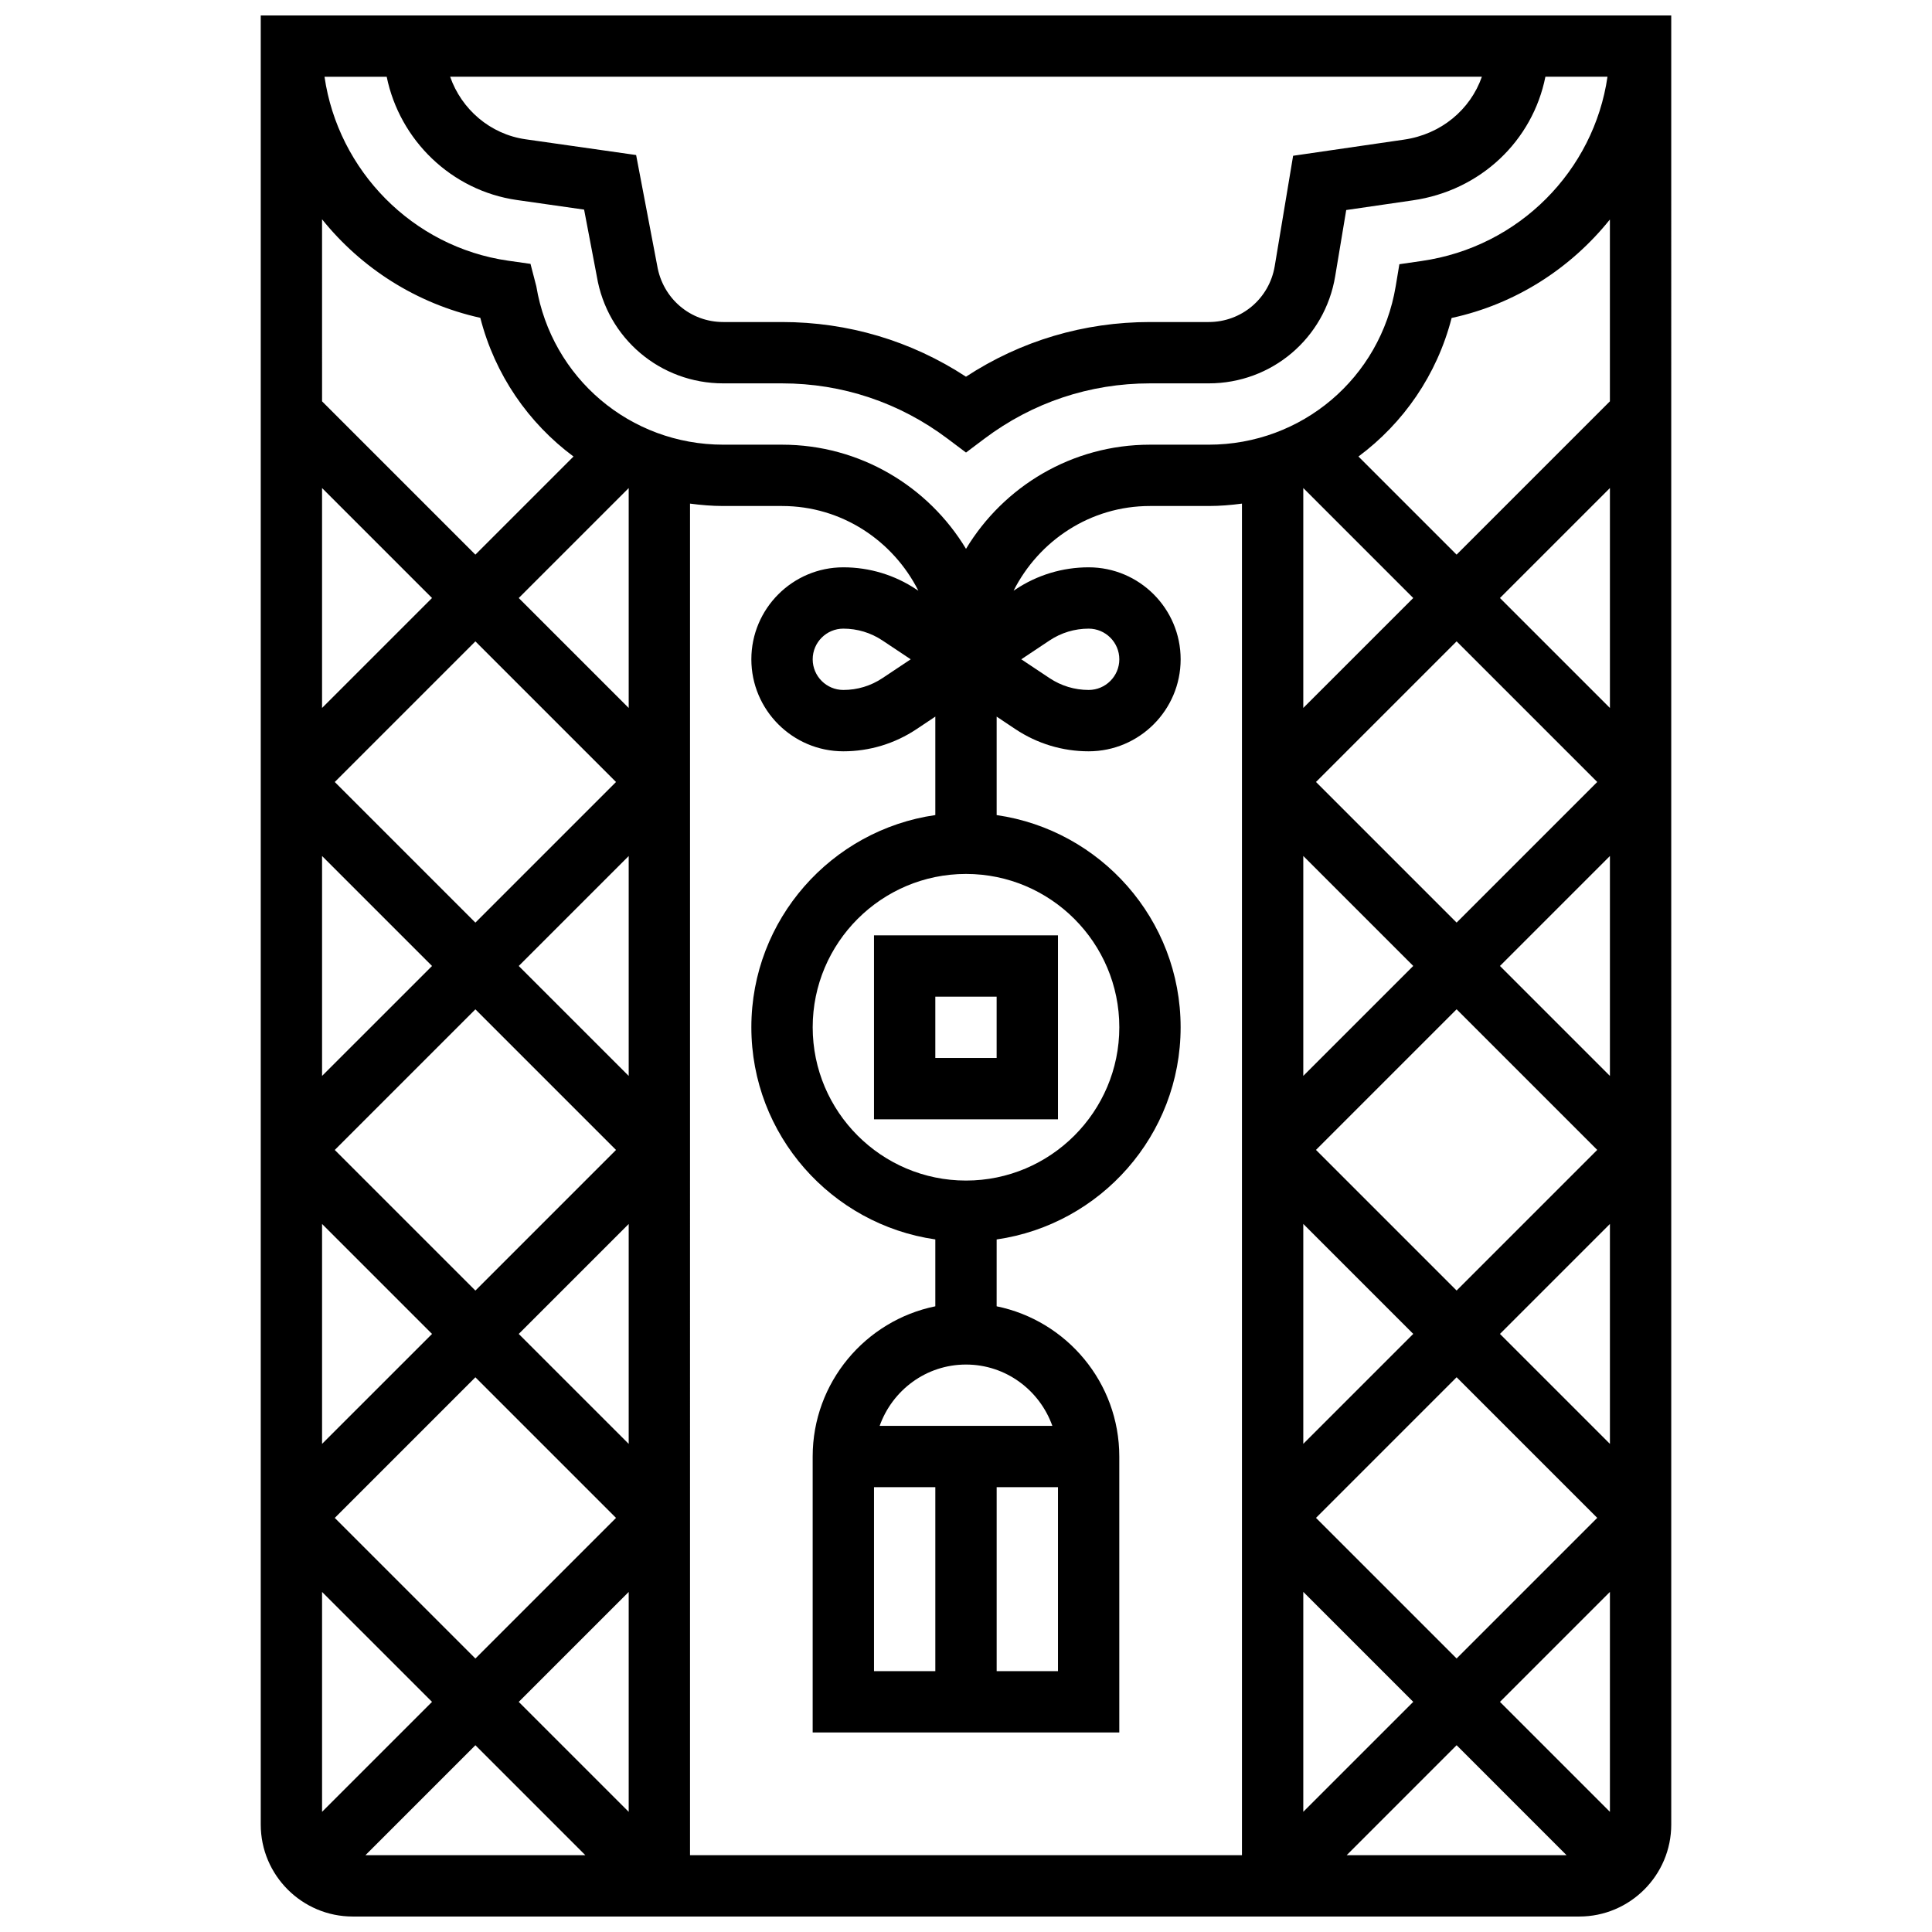 <?xml version="1.0" encoding="UTF-8"?>
<!-- Uploaded to: ICON Repo, www.iconrepo.com, Generator: ICON Repo Mixer Tools -->
<svg width="800px" height="800px" version="1.1" viewBox="144 144 512 512" xmlns="http://www.w3.org/2000/svg">
 <defs>
  <clipPath id="a">
   <path d="m213 148.09h374v503.81h-374z"/>
  </clipPath>
 </defs>
 <path d="m375.62 440.63h48.754v-48.754h-48.754zm16.25-32.504h16.25v16.25h-16.25z"/>
 <g clip-path="url(#a)">
  <path d="m213.1 148.09v479.43c0 13.441 10.938 24.379 24.379 24.379h325.04c13.441 0 24.379-10.938 24.379-24.379l-0.004-479.43zm16.25 125.25 29.141 29.141-29.141 29.137zm81.262 292.54v58.281l-29.141-29.141zm-40.629 17.648-37.266-37.266 37.266-37.266 37.266 37.266zm40.629-56.883-29.141-29.137 29.141-29.141zm-40.629-40.629-37.266-37.266 37.266-37.266 37.266 37.266zm40.629-56.883-29.141-29.137 29.141-29.141zm0-97.512-29.141-29.137 29.141-29.141zm-3.363 19.617-37.266 37.266-37.266-37.266 37.266-37.266zm-77.898 19.617 29.141 29.141-29.141 29.137zm0 97.512 29.141 29.141-29.141 29.137zm29.141 126.65-29.141 29.137v-58.27zm11.492 11.488 29.137 29.141h-58.277zm56.879-329.04c2.887 0.379 5.812 0.633 8.801 0.633h15.578c15.836 0 29.441 9.199 36.137 22.453l-0.496-0.324c-5.754-3.848-12.457-5.879-19.387-5.879-13.441 0-24.379 10.938-24.379 24.379 0 13.441 10.938 24.379 24.379 24.379 6.93 0 13.637-2.031 19.398-5.875l4.977-3.324v26.094c-27.523 3.965-48.754 27.637-48.754 56.23s21.234 52.266 48.754 56.23v17.723c-18.52 3.777-32.504 20.184-32.504 39.809v73.133h81.258v-73.133c0-19.617-13.984-36.031-32.504-39.809l0.004-17.715c27.523-3.965 48.754-27.637 48.754-56.23s-21.234-52.266-48.754-56.23v-26.094l4.981 3.324c5.762 3.836 12.465 5.867 19.398 5.867 13.441 0 24.379-10.938 24.379-24.379 0-13.441-10.938-24.379-24.379-24.379-6.93 0-13.637 2.031-19.398 5.875l-0.496 0.324c6.703-13.25 20.309-22.449 36.145-22.449h15.578c2.981 0 5.906-0.25 8.801-0.633v358.18h-146.27zm48.758 260.66h16.25v48.754h-16.25zm32.504 0h16.25v48.754h-16.25zm-31.008-16.254c3.363-9.434 12.301-16.25 22.883-16.25 10.578 0 19.52 6.816 22.883 16.25zm22.883-65.008c-22.402 0-40.629-18.227-40.629-40.629s18.227-40.629 40.629-40.629 40.629 18.227 40.629 40.629-18.227 40.629-40.629 40.629zm-14.652-138.14-7.477 4.981c-3.078 2.059-6.664 3.144-10.375 3.144-4.477 0-8.125-3.648-8.125-8.125 0-4.477 3.648-8.125 8.125-8.125 3.715 0 7.297 1.09 10.375 3.144zm29.301 0 7.477-4.981c3.082-2.055 6.664-3.144 10.379-3.144 4.477 0 8.125 3.648 8.125 8.125 0 4.477-3.648 8.125-8.125 8.125-3.715 0-7.297-1.09-10.375-3.144zm78.102 227.53 37.266-37.266 37.266 37.266-37.266 37.266zm25.773 48.758-29.141 29.137v-58.281zm-29.141-68.375v-58.281l29.141 29.145zm3.367-77.895 37.266-37.266 37.266 37.266-37.266 37.266zm-3.367-19.617v-58.281l29.141 29.145zm40.633 177.38 29.137 29.141h-58.27zm11.488-11.488 29.141-29.141v58.281zm0-97.512 29.141-29.141v58.281zm0-97.512 29.141-29.141v58.281zm25.777-48.758-37.266 37.266-37.266-37.266 37.266-37.266zm-25.777-48.754 29.141-29.141v58.281zm-52.121 29.137v-58.281l29.141 29.145zm-25.051-69.77h-15.578c-20.664 0-38.793 11.074-48.754 27.605-9.965-16.527-28.094-27.605-48.758-27.605h-15.578c-24.652 0-45.48-17.648-49.535-41.969l-1.543-5.949-5.898-0.836c-25.402-3.633-45.098-23.938-48.691-48.754h16.48c3.414 16.738 17.082 30.172 34.504 32.668l17.812 2.543 3.363 17.656c2.734 16.453 16.828 28.391 33.508 28.391h15.578c15.953 0 31.121 5.07 43.871 14.66l4.887 3.672 4.883-3.672c12.75-9.59 27.922-14.66 43.871-14.66h15.578c16.676 0 30.766-11.938 33.504-28.383l2.926-17.551 17.586-2.559c18.078-2.586 31.82-15.832 35.199-32.77h16.453c-3.602 24.816-23.355 45.133-49.285 48.836l-5.867 0.852-0.977 5.852c-4.051 24.324-24.887 41.973-49.539 41.973zm-201.04-97.512h273.42c-3.031 8.688-10.773 15.262-20.68 16.676l-29.344 4.273-4.875 29.254c-1.441 8.582-8.785 14.805-17.488 14.805h-15.578c-17.504 0-34.242 4.988-48.754 14.488-14.516-9.496-31.254-14.488-48.758-14.488h-15.578c-8.695 0-16.047-6.223-17.504-14.992l-5.574-29.262-29.301-4.176c-9.41-1.34-16.984-7.973-19.988-16.578zm7.996 63.895c3.867 15.113 12.773 27.895 24.695 36.754l-26.004 26.004-40.629-40.629-0.004-48.242c10.348 12.879 24.957 22.344 41.941 26.113zm299.35 22.129-40.629 40.629-26.004-26.004c11.906-8.848 20.812-21.625 24.688-36.715 16.918-3.652 31.566-13.145 41.945-26.098z"/>
 </g>
</svg>